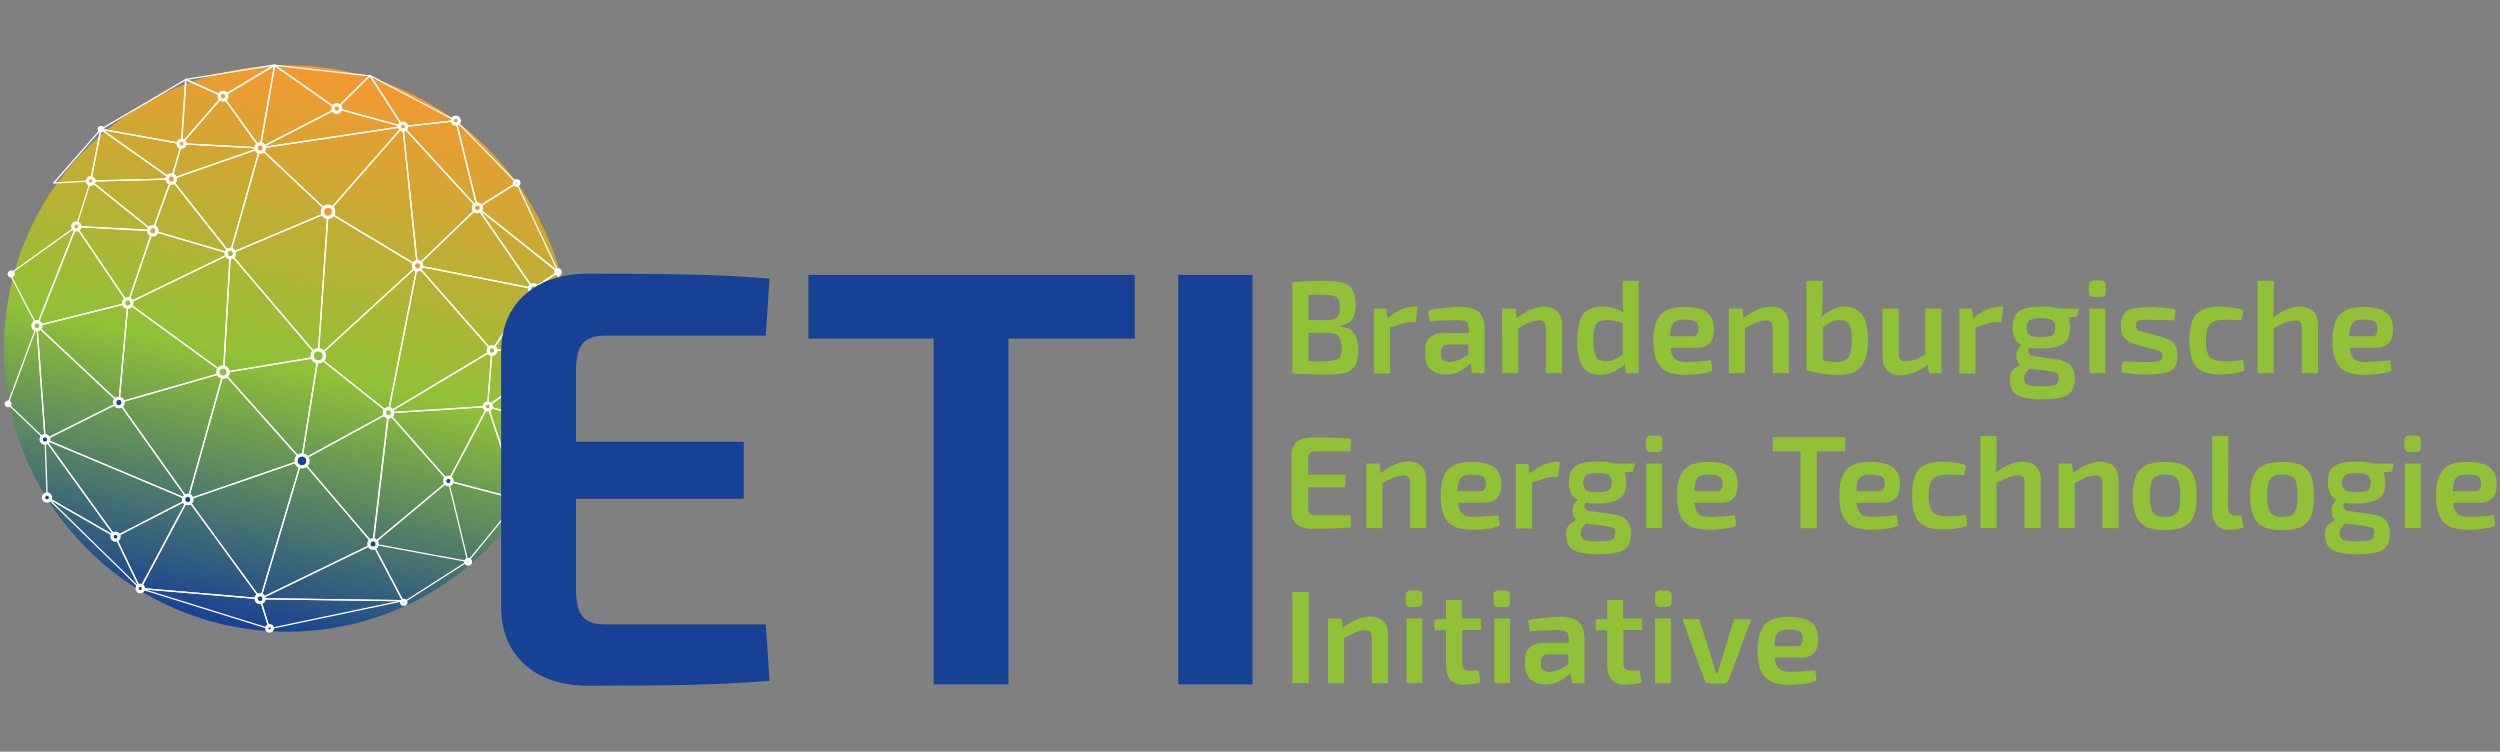 <?xml version="1.0" encoding="utf-8"?>
<!-- Generator: Adobe Illustrator 26.0.2, SVG Export Plug-In . SVG Version: 6.00 Build 0)  -->
<svg version="1.1" xmlns="http://www.w3.org/2000/svg" xmlns:xlink="http://www.w3.org/1999/xlink" x="0px" y="0px"
	 viewBox="0 0 758.3 228" style="enable-background:new 0 0 758.3 228;" xml:space="preserve" width="758.3" height="228">
<rect x="0" y="0" width="758.3" height="228" fill="#808080" stroke="none"/>
<style type="text/css">
	.st0{display:none;}
	.st1{display:inline;fill:url(#SVGID_1_);stroke:#FFFFFF;stroke-width:0.847;stroke-miterlimit:10;}
	.st2{fill:url(#SVGID_00000163768066365799367710000018206099114948092324_);}
	.st3{fill:none;stroke:#FFFFFF;stroke-width:0.388;stroke-linecap:round;stroke-linejoin:round;stroke-miterlimit:10;}
	.st4{fill:#595A5C;stroke:#FFFFFF;stroke-miterlimit:10;}
	.st5{fill:#91C137;stroke:#FFFFFF;stroke-miterlimit:10;}
	.st6{fill:#174194;stroke:#FFFFFF;stroke-miterlimit:10;}
	.st7{fill:#F49931;stroke:#FFFFFF;stroke-miterlimit:10;}
	.st8{fill:#174194;}
	.st9{fill:#91C137;}
</style>
<g id="Ebene_2">
</g>
<g id="Ebene_3" class="st0">
	
		<linearGradient id="SVGID_1_" gradientUnits="userSpaceOnUse" x1="65.172" y1="164.132" x2="268.318" y2="164.132" gradientTransform="matrix(0.464 0.709 -0.709 0.464 125.668 -89.361)">
		<stop  offset="8.365368e-03" style="stop-color:#91C137"/>
		<stop  offset="0.271" style="stop-color:#F49931"/>
		<stop  offset="1" style="stop-color:#174194"/>
	</linearGradient>
	<circle class="st1" cx="86.7" cy="104.9" r="86"/>
</g>
<g id="Ebene_1">
	<g>
		
			<linearGradient id="SVGID_00000146462450431934173420000012999624168939386256_" gradientUnits="userSpaceOnUse" x1="10.825" y1="132.086" x2="182.649" y2="132.086" gradientTransform="matrix(-0.219 0.976 -0.976 -0.219 237.2 40.248)">
			<stop  offset="8.550089e-03" style="stop-color:#F49931"/>
			<stop  offset="0.53" style="stop-color:#91C137"/>
			<stop  offset="1" style="stop-color:#174194"/>
		</linearGradient>
		<circle style="fill:url(#SVGID_00000146462450431934173420000012999624168939386256_);" cx="87.1" cy="105.7" r="85.9"/>
		<path class="st3" d="M11.2,98.8l-8.8,23.7l11.3,10.8L11.2,98.8z M11.2,98.8"/>
		<path class="st3" d="M161.8,87.5l-12.5,18.8l22.6-0.6L161.8,87.5z M161.8,87.5"/>
		<path class="st3" d="M169.3,82.5l-7.5,5l10,18.2L169.3,82.5z M169.3,82.5"/>
		<path class="st3" d="M16.3,55.5l11.2-0.6l3.1-15.7L16.3,55.5z M14.9,55.5"/>
		<path class="st3" d="M148,123.3l20.9,6.2l2.9-23.7L148,123.3z M148,123.3"/>
		<path class="st3" d="M149.2,106.3l-1.3,16.9l23.8-17.6L149.2,106.3z M149.2,106.3"/>
		<path class="st3" d="M148,123.3l9.4,28.2l11.5-22.1L148,123.3z M148,123.3"/>
		<path class="st3" d="M13.7,133.3l0.6,17.6L35,162.8L13.7,133.3z M13.7,133.3"/>
		<path class="st3" d="M3,83.1l8.2,15.7l11.9-30.1L3,83.1z M3,83.1"/>
		<path class="st3" d="M35,162.8l7.5,15.7l14.4-27L35,162.8z M35,162.8"/>
		<path class="st3" d="M23.1,68.7L11.2,98.8l27.6-6.9L23.1,68.7z M23.1,68.7"/>
		<path class="st3" d="M30.6,39.2l24.5,4.4l1.3-19.5L30.6,39.2z M30.6,39.2"/>
		<path class="st3" d="M38.8,91.9l-27.6,6.9l24.9,23.3L38.8,91.9z M38.8,91.9"/>
		<path class="st3" d="M11.2,98.8l2.5,34.5l22.4-11.2L11.2,98.8z M11.2,98.8"/>
		<path class="st3" d="M35,162.8l-20.7-11.9l28.2,27.6L35,162.8z M35,162.8"/>
		<path class="st3" d="M144.8,63l16.9,24.5l7.5-5L144.8,63z M144.8,63"/>
		<path class="st3" d="M156.7,55.5L144.8,63l24.5,19.4L156.7,55.5z M156.7,55.5"/>
		<path class="st3" d="M67.6,29.2l11.3,15.7l4.4-25.1L67.6,29.2z M67.6,29.2"/>
		<path class="st3" d="M30.6,39.2L52,54.3l3.1-10.7L30.6,39.2z M30.6,39.2"/>
		<path class="st3" d="M78.9,44.9l-27,9.4l17.9,22.6L78.9,44.9z M78.9,44.9"/>
		<path class="st3" d="M23.1,68.7l15.7,23.2l7.5-22L23.1,68.7z M23.1,68.7"/>
		<path class="st3" d="M27.5,54.9l-4.4,13.8L46.3,70L27.5,54.9z M27.5,54.9"/>
		<path class="st3" d="M27.5,54.9L46.3,70L52,54.3L27.5,54.9z M27.5,54.9"/>
		<path class="st3" d="M30.6,39.2l-3.1,15.7L52,54.3L30.6,39.2z M30.6,39.2"/>
		<path class="st3" d="M56.3,24.1l-1.3,19.5l12.5-14.4L56.3,24.1z M56.3,24.1"/>
		<path class="st3" d="M36.1,122.1l-22.4,11.2L57,151.5L36.1,122.1z M36.1,122.1"/>
		<path class="st3" d="M13.7,133.3L35,162.8l22-11.3L13.7,133.3z M13.7,133.3"/>
		<path class="st3" d="M56.3,24.1l11.3,5l15.7-9.4L56.3,24.1z M56.3,24.1"/>
		<path class="st3" d="M57,151.5l-14.4,27l36.4,3.1L57,151.5z M57,151.5"/>
		<path class="st3" d="M113.1,165l-34.2,16.6l43.3,0.6L113.1,165z M113.1,165"/>
		<path class="st3" d="M38.8,91.9l-2.7,30.2l31.7-9.1L38.8,91.9z M38.8,91.9"/>
		<path class="st3" d="M126.6,80.6l22.6,25.7l12.5-18.8L126.6,80.6z M126.6,80.6"/>
		<path class="st3" d="M144.8,63l-18.2,17.6l35.1,6.9L144.8,63z M144.8,63"/>
		<path class="st3" d="M36.1,122.1L57,151.5L67.8,113L36.1,122.1z M36.1,122.1"/>
		<path class="st3" d="M117.8,125.2l30.1-1.9l1.3-16.9L117.8,125.2z M117.8,125.2"/>
		<path class="st3" d="M55.1,43.6L52,54.3l27-9.4L55.1,43.6z M55.1,43.6"/>
		<path class="st3" d="M67.6,29.2L55.1,43.6l23.8,1.3L67.6,29.2z M67.6,29.2"/>
		<path class="st3" d="M78.9,181.6l-36.4-3.1l39.2,12.2L78.9,181.6z M78.9,181.6"/>
		<path class="st3" d="M52,54.3L46.3,70l23.5,6.9L52,54.3z M52,54.3"/>
		<path class="st3" d="M38.8,91.9l29,21.1l2.1-36.1L38.8,91.9z M38.8,91.9"/>
		<path class="st3" d="M102.1,32.9l20.1,5.5l-10-15.5L102.1,32.9z M102.1,32.9"/>
		<path class="st3" d="M83.3,19.8l18.8,13.2l10-10L83.3,19.8z M83.3,19.8"/>
		<path class="st3" d="M46.3,70l-7.5,22l31.1-15.1L46.3,70z M46.3,70"/>
		<path class="st3" d="M67.8,113L57,151.5l34.5-11.9L67.8,113z M67.8,113"/>
		<path class="st3" d="M57,151.5l22,30.1l12.5-42L57,151.5z M57,151.5"/>
		<path class="st3" d="M126.6,80.6l-8.8,44.5l31.4-18.8L126.6,80.6z M126.6,80.6"/>
		<path class="st3" d="M69.8,76.9L67.8,113l28.8-4.7L69.8,76.9z M69.8,76.9"/>
		<path class="st3" d="M67.8,113l23.7,26.6l5-31.4L67.8,113z M67.8,113"/>
		<path class="st3" d="M78.9,44.9l20.6,19.4l22.7-25.9L78.9,44.9z M78.9,44.9"/>
		<path class="st3" d="M83.3,19.8l-4.4,25.1l23.2-11.9L83.3,19.8z M83.3,19.8"/>
		<path class="st3" d="M102.1,32.9L78.9,44.9l43.3-6.5L102.1,32.9z M102.1,32.9"/>
		<path class="st3" d="M69.8,76.9l26.7,31.4l3-43.9L69.8,76.9z M69.8,76.9"/>
		<path class="st3" d="M78.9,44.9l-9.1,32l29.7-12.6L78.9,44.9z M78.9,44.9"/>
		<path class="st3" d="M78.9,181.6l2.8,9.1l40.5-8.5L78.9,181.6z M78.9,181.6"/>
		<path class="st3" d="M122.2,38.4L99.5,64.3l27.1,16.3L122.2,38.4z M122.2,38.4"/>
		<path class="st3" d="M136,145.9l5.9,24.4l15.4-18.8L136,145.9z M136,145.9"/>
		<path class="st3" d="M91.5,139.6l-12.5,42l34.2-16.6L91.5,139.6z M91.5,139.6"/>
		<path class="st3" d="M96.5,108.2l-5,31.4l26.4-14.4L96.5,108.2z M96.5,108.2"/>
		<path class="st3" d="M91.5,139.6l21.7,25.4l4.7-39.8L91.5,139.6z M91.5,139.6"/>
		<path class="st3" d="M136,145.9L113.1,165 M136,145.9"/>
		<path class="st3" d="M138.3,36.6l-16,1.8L144.8,63L138.3,36.6z M137.7,36.8"/>
		<path class="st3" d="M113.1,165l9.3,17.7l19.4-12.4L113.1,165z M113.1,165"/>
		<path class="st3" d="M99.5,64.3l-3,43.9l30.1-27.6L99.5,64.3z M99.5,64.3"/>
		<path class="st3" d="M96.5,108.2l21.3,16.9l8.8-44.5L96.5,108.2z M96.5,108.2"/>
		<path class="st3" d="M117.8,125.2l-4.7,39.8l22.9-19.1L117.8,125.2z M117.8,125.2"/>
		<path class="st3" d="M117.8,125.2l18.2,20.7l11.9-22.6L117.8,125.2z M117.8,125.2"/>
		<path class="st3" d="M122.2,38.4l4.4,42.2L144.8,63L122.2,38.4z M122.2,38.4"/>
		<path class="st3" d="M112.2,22.9l10,15.5l16-1.8L112.2,22.9z M112.2,22.9"/>
		<path class="st3" d="M148,123.3L136,145.9l21.3,5.6L148,123.3z M148,123.3"/>
		<path class="st3" d="M138.3,36.6l6.5,26.4l11.9-7.5L138.3,36.6z M138.3,36.6"/>
		<path class="st4" d="M3,122.5c0,0.7-1.1,0.7-1.1,0C1.9,121.8,3,121.8,3,122.5L3,122.5z M3,122.5"/>
		<path class="st4" d="M4,83.1c0,0.8-1.2,0.8-1.2,0C2.9,82.3,4,82.3,4,83.1L4,83.1z M4,83.1"/>
		<path class="st5" d="M12.4,98.8c0,1.6-2.4,1.6-2.4,0C10,97.2,12.4,97.2,12.4,98.8L12.4,98.8z M12.4,98.8"/>
		<path class="st6" d="M14.8,133.3c0,1.5-2.3,1.5-2.3,0C12.5,131.8,14.8,131.8,14.8,133.3L14.8,133.3z M14.8,133.3"/>
		<path class="st6" d="M15.3,150.9c0,1.4-2.1,1.4-2.1,0C13.3,149.5,15.3,149.5,15.3,150.9L15.3,150.9z M15.3,150.9"/>
		<path class="st7" d="M24.2,68.7c0,1.4-2.1,1.4-2.1,0C22,67.3,24.2,67.3,24.2,68.7L24.2,68.7z M24.2,68.7"/>
		<path class="st7" d="M28.5,54.9c0,1.3-2,1.3-2,0S28.5,53.6,28.5,54.9L28.5,54.9z M28.5,54.9"/>
		<path class="st6" d="M31.2,39.2c0,0.7-1.1,0.7-1.1,0C30.1,38.5,31.2,38.5,31.2,39.2L31.2,39.2z M31.2,39.2"/>
		<path class="st6" d="M36.1,162.8c0,1.4-2.1,1.4-2.1,0C33.9,161.4,36.1,161.4,36.1,162.8L36.1,162.8z M36.1,162.8"/>
		<path class="st5" d="M40,91.9c0,1.7-2.5,1.7-2.5,0C37.5,90.2,40,90.2,40,91.9L40,91.9z M40,91.9"/>
		<path class="st6" d="M43.5,178.5c0,1.3-1.9,1.3-1.9,0C41.6,177.2,43.5,177.2,43.5,178.5L43.5,178.5z M43.5,178.5"/>
		<path class="st6" d="M37.3,122.1c0,1.7-2.5,1.7-2.5,0C34.8,120.4,37.3,120.4,37.3,122.1L37.3,122.1z M37.3,122.1"/>
		<path class="st7" d="M47.6,70c0,1.7-2.5,1.7-2.5,0C45.1,68.3,47.6,68.3,47.6,70L47.6,70z M47.6,70"/>
		<path class="st7" d="M53.2,54.3c0,1.7-2.5,1.7-2.5,0C50.7,52.6,53.2,52.6,53.2,54.3L53.2,54.3z M53.2,54.3"/>
		<path class="st7" d="M56.1,43.6c0,1.4-2.1,1.4-2.1,0C54.1,42.2,56.1,42.2,56.1,43.6L56.1,43.6z M56.1,43.6"/>
		<path class="st6" d="M58.2,151.5c0,1.7-2.5,1.7-2.5,0C55.7,149.8,58.2,149.8,58.2,151.5L58.2,151.5z M58.2,151.5"/>
		<path class="st7" d="M68.8,29.2c0,1.5-2.3,1.5-2.3,0C66.5,27.6,68.8,27.6,68.8,29.2L68.8,29.2z M68.8,29.2"/>
		<path class="st5" d="M69.2,112.9c0,2-3.1,2-3.1,0C66.1,110.8,69.2,110.8,69.2,112.9L69.2,112.9z M69.2,112.9"/>
		<path class="st6" d="M80.1,181.6c0,1.6-2.4,1.6-2.4,0C77.7,180,80.1,180,80.1,181.6L80.1,181.6z M80.1,181.6"/>
		<path class="st7" d="M80.2,44.9c0,1.7-2.5,1.7-2.5,0C77.7,43.2,80.2,43.2,80.2,44.9L80.2,44.9z M80.2,44.9"/>
		<path class="st6" d="M82.6,190.6c0,1.1-1.7,1.1-1.7,0C81,189.5,82.6,189.5,82.6,190.6L82.6,190.6z M82.6,190.6"/>
		<path class="st5" d="M71.1,76.9c0,1.7-2.5,1.7-2.5,0C68.6,75.2,71.1,75.2,71.1,76.9L71.1,76.9z M71.1,76.9"/>
		<path class="st6" d="M93.4,139.8c0,2.4-3.6,2.4-3.6,0S93.4,137.4,93.4,139.8L93.4,139.8z M93.4,139.8"/>
		<path class="st5" d="M98.4,107.9c0,2.5-3.7,2.5-3.7,0C94.6,105.5,98.4,105.5,98.4,107.9L98.4,107.9z M98.4,107.9"/>
		<path class="st7" d="M103.3,32.9c0,1.6-2.3,1.6-2.3,0C101,31.4,103.3,31.4,103.3,32.9L103.3,32.9z M103.3,32.9"/>
		<path class="st7" d="M101.2,64.2c0,2.3-3.4,2.3-3.4,0C97.9,62,101.2,62,101.2,64.2L101.2,64.2z M101.2,64.2"/>
		<path class="st7" d="M123.3,38.4c0,1.4-2.1,1.4-2.1,0C121.2,37,123.3,37,123.3,38.4L123.3,38.4z M123.3,38.4"/>
		<path class="st6" d="M114.4,165c0,1.7-2.5,1.7-2.5,0C111.9,163.3,114.4,163.3,114.4,165L114.4,165z M114.4,165"/>
		<path class="st5" d="M119.1,125.2c0,1.7-2.5,1.7-2.5,0C116.6,123.5,119.1,123.5,119.1,125.2L119.1,125.2z M119.1,125.2"/>
		<path class="st6" d="M123.1,182.7c0,0.8-1.3,0.8-1.3,0C121.9,181.9,123.1,181.9,123.1,182.7L123.1,182.7z M123.1,182.7"/>
		<path class="st7" d="M127.9,80.6c0,1.7-2.5,1.7-2.5,0C125.4,78.9,127.9,78.9,127.9,80.6L127.9,80.6z M127.9,80.6"/>
		<path class="st6" d="M137.1,145.9c0,1.5-2.2,1.5-2.2,0C134.9,144.4,137.1,144.4,137.1,145.9L137.1,145.9z M137.1,145.9"/>
		<path class="st7" d="M139.3,36.6c0,1.4-2.1,1.4-2.1,0C137.2,35.2,139.3,35.2,139.3,36.6L139.3,36.6z M139.3,36.6"/>
		<path class="st7" d="M142.7,170.4c0,0.9-1.4,0.9-1.4,0C141.3,169.5,142.7,169.5,142.7,170.4L142.7,170.4z M142.7,170.4"/>
		<path class="st7" d="M146,63c0,1.6-2.4,1.6-2.4,0C143.6,61.5,146,61.5,146,63L146,63z M146,63"/>
		<path class="st5" d="M149,123.3c0,1.4-2.1,1.4-2.1,0C146.9,121.9,149,121.9,149,123.3L149,123.3z M149,123.3"/>
		<path class="st5" d="M150.4,106.3c0,1.6-2.3,1.6-2.3,0C148,104.8,150.4,104.8,150.4,106.3L150.4,106.3z M150.4,106.3"/>
		<path class="st7" d="M157.4,55.5c0,0.9-1.4,0.9-1.4,0C156.1,54.6,157.4,54.6,157.4,55.5L157.4,55.5z M157.4,55.5"/>
		<path class="st6" d="M159.2,152.2c0,1.2-1.8,1.2-1.8,0C157.4,150.9,159.2,150.9,159.2,152.2L159.2,152.2z M159.2,152.2"/>
		<path class="st5" d="M162.9,87.5c0,1.5-2.3,1.5-2.3,0C160.6,86,162.9,86,162.9,87.5L162.9,87.5z M162.9,87.5"/>
		<path class="st7" d="M169.9,82.5c0,0.9-1.3,0.9-1.3,0C168.6,81.6,169.9,81.6,169.9,82.5L169.9,82.5z M169.9,82.5"/>
		<path class="st5" d="M169.5,129.5c0,1-1.5,1-1.5,0C168,128.5,169.5,128.5,169.5,129.5L169.5,129.5z M169.5,129.5"/>
		<path class="st5" d="M172.5,105.7c0,1-1.4,1-1.4,0C171.1,104.8,172.5,104.8,172.5,105.7L172.5,105.7z M172.5,105.7"/>
	</g>
</g>
<g id="Ebene_4">
	<g>
		<path class="st8" d="M232.3,189.4l1.1,17.1c-7.2,0.6-15,1-23.4,1.2c-8.4,0.2-18.8,0.3-31.3,0.3c-8.2,0-14.6-2.1-19.4-6.3
			c-4.7-4.2-7.2-10-7.3-17.3v-77.8c0.1-7.3,2.5-13.1,7.3-17.3c4.7-4.2,11.2-6.3,19.4-6.3c12.5,0,22.9,0.1,31.3,0.3
			c8.4,0.2,16.2,0.6,23.4,1.2l-1.1,17.3h-48.6c-3.2,0-5.6,0.8-6.9,2.3c-1.4,1.6-2.1,4.3-2.1,8.1V134h50.9v17.3h-50.9V179
			c0,3.8,0.7,6.5,2.1,8.1c1.4,1.6,3.7,2.3,6.9,2.3H232.3z"/>
		<path class="st8" d="M344.2,102.7h-38.3v104.9h-22.7V102.7h-38V83.4h99V102.7z"/>
		<path class="st8" d="M379.9,207.6h-22.5V83.4h22.5V207.6z"/>
	</g>
	<g>
		<path class="st9" d="M410.7,101.1c0.9,1.2,1.3,3,1.3,5.3c0,1.9-0.3,3.4-0.9,4.4c-0.6,1-1.5,1.8-2.8,2.2c-1.3,0.4-3.1,0.6-5.3,0.6
			c-2.7,0-4.8,0-6.4-0.1c-1.5,0-3.1-0.1-4.6-0.3V85.6c1.4-0.1,2.8-0.2,4.2-0.3s3.2-0.1,5.6-0.1c2.4,0,4.3,0.2,5.6,0.6
			c1.3,0.4,2.3,1.1,2.9,2.2c0.6,1,0.9,2.5,0.9,4.4c0,2-0.4,3.5-1.1,4.5c-0.7,1-1.9,1.6-3.6,1.8V99
			C408.4,99.2,409.9,99.9,410.7,101.1z M396.9,89.3v7.8h5c1.2,0,2.1-0.1,2.7-0.3c0.6-0.2,1.1-0.6,1.4-1.2c0.3-0.6,0.4-1.4,0.4-2.4
			c0-1-0.2-1.8-0.5-2.4c-0.3-0.5-0.8-0.9-1.5-1.1c-0.7-0.2-1.7-0.3-2.9-0.3H396.9z M405.1,109.2c0.7-0.2,1.2-0.6,1.5-1.2
			c0.3-0.6,0.4-1.4,0.4-2.5c0-1.2-0.2-2.2-0.5-2.8c-0.3-0.7-0.8-1.1-1.5-1.4c-0.7-0.3-1.7-0.4-3-0.4h-5.1v8.7c1,0,2.8,0,5.2,0
			C403.4,109.5,404.4,109.4,405.1,109.2z"/>
		<path class="st9" d="M430,93.1l-0.5,4.6h-1.4c-0.9,0-1.7,0.1-2.7,0.4c-0.9,0.3-2.2,0.7-3.8,1.3v13.9h-4.9V93.6h3.8l0.4,2.9
			c1.4-1.1,2.7-2,4.1-2.6c1.4-0.6,2.7-0.9,4-0.9H430z"/>
		<path class="st9" d="M448.5,94.6c1.2,1,1.8,2.8,1.8,5.3v13.3h-3.8l-0.5-3c-0.9,0.9-1.9,1.7-3.2,2.4c-1.3,0.7-2.7,1-4.3,1
			c-1.8,0-3.3-0.5-4.5-1.5s-1.7-2.4-1.7-4.2v-2c0-1.6,0.5-2.8,1.5-3.6c1-0.9,2.4-1.3,4.3-1.3h7.4v-1.2c0-0.8-0.1-1.4-0.3-1.7
			c-0.2-0.4-0.6-0.7-1.1-0.8c-0.5-0.2-1.2-0.2-2.2-0.2c-2.1,0-4.8,0.1-8.2,0.4l-0.5-3.4c1.4-0.3,3.1-0.5,5-0.7s3.5-0.3,4.8-0.3
			C445.4,93.1,447.3,93.6,448.5,94.6z M437.7,109.2c0.4,0.4,1.1,0.6,1.9,0.6c0.8,0,1.8-0.2,2.8-0.6c1-0.4,2-1,3-1.7v-3h-6.2
			c-0.8,0-1.3,0.2-1.6,0.6c-0.3,0.4-0.5,0.9-0.5,1.6v0.8C437,108.2,437.2,108.8,437.7,109.2z"/>
		<path class="st9" d="M472.4,94.5c0.9,0.9,1.4,2.3,1.4,4v14.7h-4.9V100c0-1.1-0.1-1.8-0.4-2.2c-0.3-0.4-0.8-0.6-1.6-0.6
			c-0.9,0-1.8,0.2-2.7,0.5s-2.2,1-3.7,1.9l0,13.6h-4.9V93.6h4.1l0.3,2.9c3-2.3,5.8-3.5,8.5-3.5C470.1,93.1,471.5,93.5,472.4,94.5z"
			/>
		<path class="st9" d="M497,85.2v28h-3.8l-0.4-2.7c-1,0.9-2.1,1.7-3.4,2.3c-1.3,0.6-2.7,0.9-4.2,0.9c-2.4,0-4.1-0.9-5.2-2.6
			c-1.1-1.7-1.6-4.3-1.6-7.8c0-2.6,0.3-4.6,0.8-6.1c0.6-1.5,1.4-2.6,2.5-3.2c1.1-0.6,2.5-1,4.2-1c2.5,0,4.7,0.6,6.5,1.8
			c-0.1-1.1-0.2-2.4-0.2-4v-5.6H497z M483.7,107.2c0.3,0.9,0.6,1.5,1.2,1.9c0.5,0.3,1.2,0.5,2.1,0.5s1.7-0.1,2.4-0.4
			c0.7-0.3,1.6-0.8,2.8-1.6v-9.7l-0.8-0.2c-0.9-0.2-1.6-0.4-2.2-0.5c-0.6-0.1-1.2-0.1-1.9-0.1c-1,0-1.8,0.2-2.4,0.5
			c-0.6,0.3-1,0.9-1.2,1.8c-0.3,0.9-0.4,2.2-0.4,4C483.3,105,483.4,106.3,483.7,107.2z"/>
		<path class="st9" d="M519,109.3l0.4,3.1c-1,0.5-2.2,0.8-3.7,1c-1.5,0.2-3,0.3-4.4,0.3c-2.4,0-4.3-0.3-5.7-1
			c-1.4-0.7-2.4-1.8-3.1-3.3c-0.7-1.5-1-3.5-1-6c0-2.6,0.3-4.6,1-6.1c0.7-1.5,1.7-2.6,3-3.2c1.4-0.7,3.2-1,5.5-1
			c3.1,0,5.4,0.6,6.8,1.7c1.4,1.1,2.1,2.8,2.1,5.1c0,3.7-1.7,5.6-5.2,5.6h-8c0.1,1.2,0.4,2.1,0.8,2.7c0.4,0.6,0.9,1,1.6,1.3
			c0.7,0.2,1.6,0.3,2.8,0.3C514,109.7,516.3,109.6,519,109.3z M508.5,97.3c-0.6,0.3-1.1,0.8-1.4,1.5c-0.3,0.7-0.5,1.8-0.5,3.2h6.8
			c0.7,0,1.2-0.2,1.4-0.6c0.2-0.4,0.4-1,0.4-1.6c0-1.1-0.3-1.8-0.8-2.2c-0.6-0.4-1.6-0.6-3-0.6C510.1,96.9,509.2,97,508.5,97.3z"/>
		<path class="st9" d="M541.2,94.5c0.9,0.9,1.4,2.3,1.4,4v14.7h-4.9V100c0-1.1-0.1-1.8-0.4-2.2c-0.3-0.4-0.8-0.6-1.6-0.6
			c-0.9,0-1.8,0.2-2.7,0.5s-2.2,1-3.7,1.9l0,13.6h-4.9V93.6h4.1l0.3,2.9c3-2.3,5.8-3.5,8.5-3.5C539,93.1,540.3,93.5,541.2,94.5z"/>
		<path class="st9" d="M564.9,95.5c1.1,1.6,1.7,4.2,1.7,7.8c0,3.4-0.7,6-2,7.8c-1.3,1.8-3.7,2.6-7.2,2.6c-1.5,0-3.2-0.1-5-0.4
			c-1.8-0.3-3.3-0.6-4.5-1.1v-27h4.9v6.6c0,1.9-0.1,3.4-0.4,4.6c1-1.1,2.1-1.9,3.4-2.5c1.2-0.6,2.5-0.9,3.8-0.9
			C562,93.1,563.8,93.9,564.9,95.5z M559.7,109.3c0.7-0.4,1.2-1,1.5-2c0.3-0.9,0.5-2.3,0.5-4c0-1.6-0.1-2.9-0.3-3.7
			c-0.2-0.9-0.6-1.5-1.1-1.9c-0.6-0.4-1.4-0.6-2.5-0.6c-0.8,0-1.6,0.2-2.3,0.5c-0.7,0.3-1.6,0.9-2.6,1.7l0,10
			c1.4,0.3,2.7,0.5,4.2,0.5C558.1,109.8,559,109.6,559.7,109.3z"/>
		<path class="st9" d="M588.9,93.6v19.6h-3.8l-0.4-2.6c-1.4,1.1-2.8,1.9-4.1,2.4c-1.3,0.5-2.7,0.8-4.1,0.8c-1.8,0-3.1-0.5-4.1-1.4
			c-0.9-0.9-1.4-2.3-1.4-4.1V93.6h4.9v13.2c0,1,0.1,1.8,0.5,2.2c0.3,0.4,1,0.6,1.9,0.6c0.8,0,1.6-0.2,2.5-0.5
			c0.9-0.3,1.9-0.9,3.2-1.6V93.6H588.9z"/>
		<path class="st9" d="M607.6,93.1l-0.5,4.6h-1.4c-0.9,0-1.7,0.1-2.7,0.4c-0.9,0.3-2.2,0.7-3.8,1.3v13.9h-4.9V93.6h3.8l0.4,2.9
			c1.4-1.1,2.7-2,4.1-2.6c1.4-0.6,2.7-0.9,4-0.9H607.6z"/>
		<path class="st9" d="M630,96l-2.6,0.3c0.3,0.9,0.5,1.9,0.5,3.1c0,1.5-0.3,2.7-0.8,3.6c-0.6,0.9-1.5,1.6-2.8,2s-3,0.7-5.2,0.7
			c-1.4,0-2.6-0.1-3.6-0.2c-0.2,0.4-0.3,0.7-0.3,1c0,0.4,0.1,0.7,0.4,1c0.2,0.3,0.6,0.5,1.1,0.5l7.2,1c1.9,0.3,3.3,0.9,4.1,1.8
			c0.8,0.9,1.3,2.2,1.3,4c0,1.6-0.3,2.9-0.9,3.8c-0.6,0.9-1.6,1.5-3,1.9c-1.4,0.4-3.4,0.6-5.9,0.6c-2.6,0-4.6-0.2-6-0.6
			c-1.4-0.4-2.4-1-3-1.9c-0.6-0.9-0.9-2.1-0.9-3.6c0-1,0.2-1.8,0.7-2.5c0.5-0.6,1.3-1.2,2.4-1.8c-0.7-0.7-1.1-1.6-1.1-2.8
			c0-0.7,0.1-1.3,0.4-1.9c0.3-0.6,0.7-1.1,1.2-1.4c-1-0.5-1.7-1.1-2.1-2c-0.4-0.9-0.6-1.9-0.6-3.3c0-1.6,0.3-2.8,0.8-3.7
			c0.6-0.9,1.5-1.6,2.8-2c1.3-0.4,3-0.6,5.3-0.6c2.2,0,3.8,0.2,5,0.6h6.1L630,96z M624.2,113.4c-0.2-0.3-0.5-0.4-0.9-0.5
			c-0.4-0.1-1.1-0.2-2.1-0.4l-5.6-0.7c-0.5,0.5-0.9,0.9-1.2,1.3c-0.3,0.4-0.4,0.9-0.4,1.5c0,0.8,0.1,1.4,0.4,1.7s0.8,0.6,1.5,0.7
			c0.7,0.1,1.8,0.2,3.3,0.2c1.5,0,2.6-0.1,3.3-0.2c0.7-0.1,1.2-0.4,1.5-0.7c0.3-0.4,0.4-0.9,0.4-1.7
			C624.5,114,624.4,113.6,624.2,113.4z M622.5,101.7c0.6-0.4,0.9-1.2,0.9-2.3c0-1.1-0.3-1.8-0.9-2.3c-0.6-0.4-1.8-0.6-3.4-0.6
			s-2.8,0.2-3.4,0.6c-0.6,0.4-1,1.2-1,2.3c0,1.1,0.3,1.9,1,2.3c0.6,0.4,1.8,0.6,3.4,0.6S621.9,102.1,622.5,101.7z"/>
		<path class="st9" d="M638.7,86.5v2.2c0,0.9-0.5,1.4-1.4,1.4H635c-0.9,0-1.4-0.5-1.4-1.4v-2.2c0-0.5,0.1-0.8,0.4-1
			c0.2-0.2,0.6-0.4,1-0.4h2.2C638.2,85.1,638.7,85.6,638.7,86.5z M638.6,113.2h-4.8V93.6h4.8V113.2z"/>
		<path class="st9" d="M655.7,93.3c1.6,0.1,3,0.3,4.2,0.5l-0.4,3.4c-3.3-0.1-5.8-0.2-7.5-0.2c-1.3,0-2.1,0-2.7,0.1
			c-0.5,0.1-0.9,0.2-1.1,0.4c-0.2,0.2-0.3,0.6-0.3,1.2c0,0.6,0.1,1.1,0.4,1.3c0.3,0.2,0.7,0.4,1.2,0.5c0.5,0.1,0.9,0.2,1,0.3
			l5.3,1.4c1.7,0.5,2.9,1.1,3.6,1.9c0.7,0.8,1.1,2,1.1,3.7c0,1.6-0.3,2.8-0.9,3.6c-0.6,0.8-1.5,1.4-2.8,1.7s-2.9,0.5-5.1,0.5
			c-2.9,0-5.7-0.2-8.2-0.6l0.3-3.4c1.4,0.1,3.6,0.2,6.7,0.2c1.4,0,2.5,0,3.3-0.1c0.7-0.1,1.3-0.3,1.6-0.5c0.3-0.3,0.5-0.7,0.5-1.2
			c0-0.5-0.1-0.8-0.3-1.1c-0.2-0.2-0.5-0.4-0.7-0.5c-0.3-0.1-0.9-0.3-1.8-0.5l-5.2-1.4c-1.7-0.5-2.9-1.2-3.6-2c-0.7-0.9-1-2.1-1-3.7
			c0-1.4,0.3-2.6,0.8-3.4s1.4-1.4,2.5-1.7c1.1-0.3,2.7-0.5,4.7-0.5C652.6,93.1,654,93.2,655.7,93.3z"/>
		<path class="st9" d="M677.2,93.3c1.3,0.2,2.3,0.5,3.3,0.8l-0.6,3c-1.3-0.1-3.1-0.1-5.4-0.1c-1.4,0-2.4,0.2-3.2,0.6
			c-0.8,0.4-1.3,1-1.7,1.9c-0.3,0.9-0.5,2.1-0.5,3.8c0,1.7,0.2,2.9,0.5,3.8c0.3,0.9,0.9,1.5,1.7,1.9c0.8,0.4,1.8,0.6,3.2,0.6
			c2.1,0,4.1-0.1,5.9-0.4l0.4,3.2c-1.9,0.8-4.3,1.2-7.2,1.2c-2.4,0-4.2-0.3-5.6-1c-1.4-0.7-2.4-1.7-3-3.2c-0.6-1.5-0.9-3.5-0.9-6.1
			s0.3-4.6,0.9-6.1c0.6-1.5,1.6-2.6,3-3.2c1.4-0.7,3.3-1,5.6-1C674.7,93.1,675.9,93.2,677.2,93.3z"/>
		<path class="st9" d="M701.7,94.5c0.9,0.9,1.4,2.3,1.4,4v14.7h-4.9V100c0-1.1-0.1-1.8-0.4-2.2c-0.3-0.4-0.8-0.6-1.6-0.6
			c-0.9,0-1.8,0.2-2.8,0.5c-0.9,0.4-2.2,1-3.7,1.8v13.7h-4.9v-28h4.9l0,7.2c0,1.4-0.1,2.7-0.3,3.9c3-2.2,5.7-3.3,8.3-3.3
			C699.4,93.1,700.7,93.5,701.7,94.5z"/>
		<path class="st9" d="M725,109.3l0.4,3.1c-1,0.5-2.2,0.8-3.7,1c-1.5,0.2-3,0.3-4.4,0.3c-2.4,0-4.3-0.3-5.7-1
			c-1.4-0.7-2.4-1.8-3.1-3.3c-0.7-1.5-1-3.5-1-6c0-2.6,0.3-4.6,1-6.1c0.7-1.5,1.7-2.6,3-3.2c1.4-0.7,3.2-1,5.5-1
			c3.1,0,5.4,0.6,6.8,1.7c1.4,1.1,2.1,2.8,2.1,5.1c0,3.7-1.7,5.6-5.2,5.6h-8c0.1,1.2,0.4,2.1,0.8,2.7c0.4,0.6,0.9,1,1.6,1.3
			c0.7,0.2,1.6,0.3,2.8,0.3C719.9,109.7,722.3,109.6,725,109.3z M714.5,97.3c-0.6,0.3-1.1,0.8-1.4,1.5c-0.3,0.7-0.5,1.8-0.5,3.2h6.8
			c0.7,0,1.2-0.2,1.4-0.6c0.2-0.4,0.4-1,0.4-1.6c0-1.1-0.3-1.8-0.8-2.2c-0.6-0.4-1.6-0.6-3-0.6C716,96.9,715.1,97,714.5,97.3z"/>
		<path class="st9" d="M409.6,156.2l0.2,3.8c-1.6,0.1-3.3,0.2-5.2,0.3c-1.9,0-4.2,0.1-7,0.1c-1.8,0-3.2-0.5-4.3-1.4
			s-1.6-2.2-1.6-3.8v-17.3c0-1.6,0.6-2.9,1.6-3.8s2.5-1.4,4.3-1.4c2.8,0,5.1,0,7,0.1c1.9,0,3.6,0.1,5.2,0.3l-0.2,3.8h-10.8
			c-0.7,0-1.2,0.2-1.5,0.5c-0.3,0.3-0.5,0.9-0.5,1.8v4.8h11.3v3.8h-11.3v6.2c0,0.9,0.2,1.5,0.5,1.8s0.8,0.5,1.5,0.5H409.6z"/>
		<path class="st9" d="M431.2,141.5c0.9,0.9,1.4,2.3,1.4,4v14.7h-4.9V147c0-1.1-0.1-1.8-0.4-2.2c-0.3-0.4-0.8-0.6-1.6-0.6
			c-0.9,0-1.8,0.2-2.7,0.5c-0.9,0.4-2.2,1-3.7,1.9l0,13.6h-4.9v-19.6h4.1l0.3,2.9c3-2.3,5.8-3.5,8.5-3.5
			C428.9,140.1,430.3,140.5,431.2,141.5z"/>
		<path class="st9" d="M454.5,156.3l0.4,3.1c-1,0.5-2.2,0.8-3.7,1c-1.5,0.2-3,0.3-4.4,0.3c-2.4,0-4.3-0.3-5.7-1s-2.4-1.8-3.1-3.3
			c-0.7-1.5-1-3.5-1-6c0-2.6,0.3-4.6,1-6.1c0.7-1.5,1.7-2.6,3-3.2c1.4-0.7,3.2-1,5.5-1c3.1,0,5.4,0.6,6.8,1.7
			c1.4,1.1,2.1,2.8,2.1,5.1c0,3.7-1.7,5.6-5.2,5.6h-8c0.1,1.2,0.4,2.1,0.8,2.7c0.4,0.6,0.9,1,1.6,1.3c0.7,0.2,1.6,0.3,2.8,0.3
			C449.4,156.7,451.8,156.6,454.5,156.3z M444,144.3c-0.6,0.3-1.1,0.8-1.4,1.5c-0.3,0.7-0.5,1.8-0.5,3.2h6.8c0.7,0,1.2-0.2,1.4-0.6
			c0.2-0.4,0.4-1,0.4-1.6c0-1.1-0.3-1.8-0.8-2.2c-0.6-0.4-1.6-0.6-3-0.6C445.5,143.9,444.6,144,444,144.3z"/>
		<path class="st9" d="M473.1,140.1l-0.5,4.6h-1.4c-0.9,0-1.7,0.1-2.7,0.4c-0.9,0.3-2.2,0.7-3.8,1.3v13.9h-4.9v-19.6h3.8l0.4,2.9
			c1.4-1.1,2.7-2,4.1-2.6c1.4-0.6,2.7-0.9,4-0.9H473.1z"/>
		<path class="st9" d="M495.4,143l-2.6,0.3c0.3,0.9,0.5,1.9,0.5,3.1c0,1.5-0.3,2.7-0.8,3.6c-0.6,0.9-1.5,1.6-2.8,2
			c-1.3,0.4-3,0.7-5.2,0.7c-1.4,0-2.6-0.1-3.6-0.2c-0.2,0.4-0.3,0.7-0.3,1c0,0.4,0.1,0.7,0.4,1c0.2,0.3,0.6,0.5,1.1,0.5l7.2,1
			c1.9,0.3,3.3,0.9,4.1,1.8s1.3,2.2,1.3,4c0,1.6-0.3,2.9-0.9,3.8c-0.6,0.9-1.6,1.5-3,1.9c-1.4,0.4-3.4,0.6-5.9,0.6
			c-2.6,0-4.6-0.2-6-0.6c-1.4-0.4-2.4-1-3-1.9c-0.6-0.9-0.9-2.1-0.9-3.6c0-1,0.2-1.8,0.7-2.5c0.5-0.6,1.3-1.2,2.4-1.8
			c-0.7-0.7-1.1-1.6-1.1-2.8c0-0.7,0.1-1.3,0.4-1.9c0.3-0.6,0.7-1.1,1.2-1.4c-1-0.5-1.7-1.1-2.1-2s-0.6-1.9-0.6-3.3
			c0-1.6,0.3-2.8,0.8-3.7c0.6-0.9,1.5-1.6,2.8-2c1.3-0.4,3-0.6,5.3-0.6c2.2,0,3.8,0.2,5,0.6h6.1L495.4,143z M489.7,160.4
			c-0.2-0.3-0.5-0.4-0.9-0.5s-1.1-0.2-2.1-0.4l-5.6-0.7c-0.5,0.5-0.9,0.9-1.2,1.3c-0.3,0.4-0.4,0.9-0.4,1.5c0,0.8,0.1,1.4,0.4,1.7
			c0.3,0.4,0.8,0.6,1.5,0.7c0.7,0.1,1.8,0.2,3.3,0.2c1.5,0,2.6-0.1,3.3-0.2c0.7-0.1,1.2-0.4,1.5-0.7c0.3-0.4,0.4-0.9,0.4-1.7
			C490,161,489.9,160.6,489.7,160.4z M488,148.7c0.6-0.4,0.9-1.2,0.9-2.3c0-1.1-0.3-1.8-0.9-2.3c-0.6-0.4-1.8-0.6-3.4-0.6
			s-2.8,0.2-3.4,0.6c-0.6,0.4-1,1.2-1,2.3c0,1.1,0.3,1.9,1,2.3c0.6,0.4,1.8,0.6,3.4,0.6S487.3,149.1,488,148.7z"/>
		<path class="st9" d="M504.2,133.5v2.2c0,0.9-0.5,1.4-1.4,1.4h-2.2c-0.9,0-1.4-0.5-1.4-1.4v-2.2c0-0.5,0.1-0.8,0.4-1s0.6-0.4,1-0.4
			h2.2C503.7,132.1,504.2,132.6,504.2,133.5z M504.1,160.2h-4.8v-19.6h4.8V160.2z"/>
		<path class="st9" d="M526.2,156.3l0.4,3.1c-1,0.5-2.2,0.8-3.7,1c-1.5,0.2-3,0.3-4.4,0.3c-2.4,0-4.3-0.3-5.7-1
			c-1.4-0.7-2.4-1.8-3.1-3.3c-0.7-1.5-1-3.5-1-6c0-2.6,0.3-4.6,1-6.1c0.7-1.5,1.7-2.6,3-3.2c1.4-0.7,3.2-1,5.5-1
			c3.1,0,5.4,0.6,6.8,1.7c1.4,1.1,2.1,2.8,2.1,5.1c0,3.7-1.7,5.6-5.2,5.6h-8c0.1,1.2,0.4,2.1,0.8,2.7c0.4,0.6,0.9,1,1.6,1.3
			c0.7,0.2,1.6,0.3,2.8,0.3C521.2,156.7,523.5,156.6,526.2,156.3z M515.8,144.3c-0.6,0.3-1.1,0.8-1.4,1.5c-0.3,0.7-0.5,1.8-0.5,3.2
			h6.8c0.7,0,1.2-0.2,1.4-0.6c0.2-0.4,0.4-1,0.4-1.6c0-1.1-0.3-1.8-0.8-2.2c-0.6-0.4-1.6-0.6-3-0.6
			C517.3,143.9,516.4,144,515.8,144.3z"/>
		<path class="st9" d="M559.6,136.9h-8.5v23.3h-5v-23.3h-8.4v-4.3h22V136.9z"/>
		<path class="st9" d="M575.4,156.3l0.4,3.1c-1,0.5-2.2,0.8-3.7,1c-1.5,0.2-3,0.3-4.4,0.3c-2.4,0-4.3-0.3-5.7-1
			c-1.4-0.7-2.4-1.8-3.1-3.3c-0.7-1.5-1-3.5-1-6c0-2.6,0.3-4.6,1-6.1c0.7-1.5,1.7-2.6,3-3.2c1.4-0.7,3.2-1,5.5-1
			c3.1,0,5.4,0.6,6.8,1.7c1.4,1.1,2.1,2.8,2.1,5.1c0,3.7-1.7,5.6-5.2,5.6h-8c0.1,1.2,0.4,2.1,0.8,2.7c0.4,0.6,0.9,1,1.6,1.3
			c0.7,0.2,1.6,0.3,2.8,0.3C570.4,156.7,572.7,156.6,575.4,156.3z M565,144.3c-0.6,0.3-1.1,0.8-1.4,1.5c-0.3,0.7-0.5,1.8-0.5,3.2
			h6.8c0.7,0,1.2-0.2,1.4-0.6c0.2-0.4,0.4-1,0.4-1.6c0-1.1-0.3-1.8-0.8-2.2c-0.6-0.4-1.6-0.6-3-0.6C566.5,143.9,565.6,144,565,144.3
			z"/>
		<path class="st9" d="M593.1,140.3c1.3,0.2,2.3,0.5,3.3,0.8l-0.6,3c-1.3-0.1-3.1-0.1-5.4-0.1c-1.4,0-2.4,0.2-3.2,0.6
			s-1.3,1-1.7,1.9c-0.3,0.9-0.5,2.1-0.5,3.8c0,1.7,0.2,2.9,0.5,3.8c0.3,0.9,0.9,1.5,1.7,1.9c0.8,0.4,1.8,0.6,3.2,0.6
			c2.1,0,4.1-0.1,5.9-0.4l0.4,3.2c-1.9,0.8-4.3,1.2-7.2,1.2c-2.4,0-4.2-0.3-5.6-1c-1.4-0.7-2.4-1.7-3-3.2c-0.6-1.5-0.9-3.5-0.9-6.1
			c0-2.6,0.3-4.6,0.9-6.1c0.6-1.5,1.6-2.6,3-3.2c1.4-0.7,3.3-1,5.6-1C590.6,140.1,591.8,140.2,593.1,140.3z"/>
		<path class="st9" d="M617.6,141.5c0.9,0.9,1.4,2.3,1.4,4v14.7h-4.9V147c0-1.1-0.1-1.8-0.4-2.2c-0.3-0.4-0.8-0.6-1.6-0.6
			c-0.9,0-1.8,0.2-2.8,0.5c-0.9,0.4-2.2,1-3.7,1.8v13.7h-4.9v-28h4.9l0,7.2c0,1.4-0.1,2.7-0.3,3.9c3-2.2,5.7-3.3,8.3-3.3
			C615.3,140.1,616.7,140.5,617.6,141.5z"/>
		<path class="st9" d="M641.2,141.5c0.9,0.9,1.4,2.3,1.4,4v14.7h-4.9V147c0-1.1-0.1-1.8-0.4-2.2c-0.3-0.4-0.8-0.6-1.6-0.6
			c-0.9,0-1.8,0.2-2.7,0.5c-0.9,0.4-2.2,1-3.7,1.9l0,13.6h-4.9v-19.6h4.1l0.3,2.9c3-2.3,5.8-3.5,8.5-3.5
			C638.9,140.1,640.3,140.5,641.2,141.5z"/>
		<path class="st9" d="M662.4,141.1c1.4,0.7,2.4,1.8,3,3.3s0.9,3.5,0.9,6.1c0,2.5-0.3,4.5-0.9,6c-0.6,1.5-1.6,2.6-3,3.3
			c-1.4,0.7-3.3,1-5.7,1c-2.4,0-4.3-0.3-5.7-1c-1.4-0.7-2.4-1.8-3.1-3.3c-0.6-1.5-1-3.5-1-6c0-2.5,0.3-4.6,1-6.1
			c0.6-1.5,1.7-2.6,3.1-3.3c1.4-0.7,3.3-1,5.7-1C659.1,140.1,661,140.4,662.4,141.1z M653.9,144.5c-0.7,0.4-1.1,1-1.4,1.9
			c-0.3,0.9-0.4,2.2-0.4,4c0,1.7,0.1,3,0.4,3.9s0.7,1.6,1.4,1.9c0.7,0.4,1.6,0.6,2.8,0.6c1.2,0,2.1-0.2,2.8-0.6
			c0.7-0.4,1.1-1,1.4-1.9c0.3-0.9,0.4-2.2,0.4-3.9c0-1.7-0.1-3.1-0.4-4c-0.3-0.9-0.7-1.6-1.4-1.9c-0.7-0.4-1.6-0.6-2.8-0.6
			C655.5,143.9,654.6,144.1,653.9,144.5z"/>
		<path class="st9" d="M675.8,154.1c0,1.5,0.8,2.3,2.4,2.3h1.7l0.6,3.6c-0.4,0.2-1,0.4-1.9,0.5c-0.9,0.1-1.6,0.2-2.3,0.2
			c-1.6,0-2.9-0.5-3.9-1.4c-0.9-0.9-1.4-2.3-1.4-4v-23.1h4.9L675.8,154.1z"/>
		<path class="st9" d="M698,141.1c1.4,0.7,2.4,1.8,3,3.3s0.9,3.5,0.9,6.1c0,2.5-0.3,4.5-0.9,6c-0.6,1.5-1.6,2.6-3,3.3
			c-1.4,0.7-3.3,1-5.7,1c-2.4,0-4.3-0.3-5.7-1c-1.4-0.7-2.4-1.8-3.1-3.3c-0.6-1.5-1-3.5-1-6c0-2.5,0.3-4.6,1-6.1
			c0.6-1.5,1.7-2.6,3.1-3.3c1.4-0.7,3.3-1,5.7-1C694.7,140.1,696.6,140.4,698,141.1z M689.5,144.5c-0.7,0.4-1.1,1-1.4,1.9
			c-0.3,0.9-0.4,2.2-0.4,4c0,1.7,0.1,3,0.4,3.9s0.7,1.6,1.4,1.9c0.7,0.4,1.6,0.6,2.8,0.6c1.2,0,2.1-0.2,2.8-0.6
			c0.7-0.4,1.1-1,1.4-1.9c0.3-0.9,0.4-2.2,0.4-3.9c0-1.7-0.1-3.1-0.4-4c-0.3-0.9-0.7-1.6-1.4-1.9c-0.7-0.4-1.6-0.6-2.8-0.6
			C691.1,143.9,690.2,144.1,689.5,144.5z"/>
		<path class="st9" d="M725.6,143l-2.6,0.3c0.3,0.9,0.5,1.9,0.5,3.1c0,1.5-0.3,2.7-0.8,3.6c-0.6,0.9-1.5,1.6-2.8,2
			c-1.3,0.4-3,0.7-5.2,0.7c-1.4,0-2.6-0.1-3.6-0.2c-0.2,0.4-0.3,0.7-0.3,1c0,0.4,0.1,0.7,0.4,1c0.2,0.3,0.6,0.5,1.1,0.5l7.2,1
			c1.9,0.3,3.3,0.9,4.1,1.8s1.3,2.2,1.3,4c0,1.6-0.3,2.9-0.9,3.8c-0.6,0.9-1.6,1.5-3,1.9c-1.4,0.4-3.4,0.6-5.9,0.6
			c-2.6,0-4.6-0.2-6-0.6c-1.4-0.4-2.4-1-3-1.9c-0.6-0.9-0.9-2.1-0.9-3.6c0-1,0.2-1.8,0.7-2.5c0.5-0.6,1.3-1.2,2.4-1.8
			c-0.7-0.7-1.1-1.6-1.1-2.8c0-0.7,0.1-1.3,0.4-1.9c0.3-0.6,0.7-1.1,1.2-1.4c-1-0.5-1.7-1.1-2.1-2s-0.6-1.9-0.6-3.3
			c0-1.6,0.3-2.8,0.8-3.7c0.6-0.9,1.5-1.6,2.8-2c1.3-0.4,3-0.6,5.3-0.6c2.2,0,3.8,0.2,5,0.6h6.1L725.6,143z M719.9,160.4
			c-0.2-0.3-0.5-0.4-0.9-0.5s-1.1-0.2-2.1-0.4l-5.6-0.7c-0.5,0.5-0.9,0.9-1.2,1.3c-0.3,0.4-0.4,0.9-0.4,1.5c0,0.8,0.1,1.4,0.4,1.7
			c0.3,0.4,0.8,0.6,1.5,0.7c0.7,0.1,1.8,0.2,3.3,0.2c1.5,0,2.6-0.1,3.3-0.2c0.7-0.1,1.2-0.4,1.5-0.7c0.3-0.4,0.4-0.9,0.4-1.7
			C720.2,161,720.1,160.6,719.9,160.4z M718.2,148.7c0.6-0.4,0.9-1.2,0.9-2.3c0-1.1-0.3-1.8-0.9-2.3c-0.6-0.4-1.8-0.6-3.4-0.6
			s-2.8,0.2-3.4,0.6c-0.6,0.4-1,1.2-1,2.3c0,1.1,0.3,1.9,1,2.3c0.6,0.4,1.8,0.6,3.4,0.6S717.5,149.1,718.2,148.7z"/>
		<path class="st9" d="M734.3,133.5v2.2c0,0.9-0.5,1.4-1.4,1.4h-2.2c-0.9,0-1.4-0.5-1.4-1.4v-2.2c0-0.5,0.1-0.8,0.4-1s0.6-0.4,1-0.4
			h2.2C733.9,132.1,734.3,132.6,734.3,133.5z M734.3,160.2h-4.8v-19.6h4.8V160.2z"/>
		<path class="st9" d="M756.4,156.3l0.4,3.1c-1,0.5-2.2,0.8-3.7,1c-1.5,0.2-3,0.3-4.4,0.3c-2.4,0-4.3-0.3-5.7-1
			c-1.4-0.7-2.4-1.8-3.1-3.3c-0.7-1.5-1-3.5-1-6c0-2.6,0.3-4.6,1-6.1c0.7-1.5,1.7-2.6,3-3.2c1.4-0.7,3.2-1,5.5-1
			c3.1,0,5.4,0.6,6.8,1.7c1.4,1.1,2.1,2.8,2.1,5.1c0,3.7-1.7,5.6-5.2,5.6h-8c0.1,1.2,0.4,2.1,0.8,2.7c0.4,0.6,0.9,1,1.6,1.3
			c0.7,0.2,1.6,0.3,2.8,0.3C751.4,156.7,753.7,156.6,756.4,156.3z M745.9,144.3c-0.6,0.3-1.1,0.8-1.4,1.5c-0.3,0.7-0.5,1.8-0.5,3.2
			h6.8c0.7,0,1.2-0.2,1.4-0.6c0.2-0.4,0.4-1,0.4-1.6c0-1.1-0.3-1.8-0.8-2.2c-0.6-0.4-1.6-0.6-3-0.6
			C747.5,143.9,746.6,144,745.9,144.3z"/>
		<path class="st9" d="M397,207.2h-5v-27.6h5V207.2z"/>
		<path class="st9" d="M419.6,188.5c0.9,0.9,1.4,2.3,1.4,4v14.7h-4.9V194c0-1.1-0.1-1.8-0.4-2.2c-0.3-0.4-0.8-0.6-1.6-0.6
			c-0.9,0-1.8,0.2-2.7,0.5c-0.9,0.4-2.2,1-3.7,1.9l0,13.6h-4.9v-19.6h4.1l0.3,2.9c3-2.3,5.8-3.5,8.5-3.5
			C417.4,187.1,418.7,187.5,419.6,188.5z"/>
		<path class="st9" d="M431.4,180.5v2.2c0,0.9-0.5,1.4-1.4,1.4h-2.2c-0.9,0-1.4-0.5-1.4-1.4v-2.2c0-0.5,0.1-0.8,0.4-1s0.6-0.4,1-0.4
			h2.2C431,179.1,431.4,179.6,431.4,180.5z M431.4,207.2h-4.8v-19.6h4.8V207.2z"/>
		<path class="st9" d="M443.5,191.1v10c0,0.9,0.2,1.4,0.5,1.8c0.3,0.3,1,0.5,1.8,0.5h2.7l0.5,3.6c-0.6,0.2-1.5,0.4-2.5,0.5
			c-1,0.1-1.9,0.2-2.6,0.2c-1.7,0-3-0.5-3.9-1.5c-0.9-1-1.4-2.4-1.4-4.2l0-10.8h-3.5v-3.3l3.5-0.2V182h4.8v5.6h5.8v3.5H443.5z"/>
		<path class="st9" d="M458,180.5v2.2c0,0.9-0.5,1.4-1.4,1.4h-2.2c-0.9,0-1.4-0.5-1.4-1.4v-2.2c0-0.5,0.1-0.8,0.4-1s0.6-0.4,1-0.4
			h2.2C457.6,179.1,458,179.6,458,180.5z M458,207.2h-4.8v-19.6h4.8V207.2z"/>
		<path class="st9" d="M478.8,188.6c1.2,1,1.8,2.8,1.8,5.3v13.3h-3.8l-0.5-3c-0.9,0.9-1.9,1.7-3.2,2.4s-2.7,1-4.3,1
			c-1.8,0-3.3-0.5-4.5-1.5c-1.1-1-1.7-2.4-1.7-4.2v-2c0-1.6,0.5-2.8,1.5-3.6c1-0.9,2.4-1.3,4.3-1.3h7.4v-1.2c0-0.8-0.1-1.4-0.3-1.7
			s-0.6-0.7-1.1-0.8c-0.5-0.2-1.2-0.2-2.2-0.2c-2.1,0-4.8,0.1-8.2,0.4l-0.5-3.4c1.4-0.3,3.1-0.5,5-0.7s3.5-0.3,4.8-0.3
			C475.8,187.1,477.6,187.6,478.8,188.6z M468,203.2c0.4,0.4,1.1,0.6,1.9,0.6c0.8,0,1.8-0.2,2.8-0.6c1-0.4,2-1,3-1.7v-3h-6.2
			c-0.8,0-1.3,0.2-1.6,0.6c-0.3,0.4-0.5,0.9-0.5,1.6v0.8C467.4,202.2,467.6,202.8,468,203.2z"/>
		<path class="st9" d="M492.4,191.1v10c0,0.9,0.2,1.4,0.5,1.8c0.3,0.3,1,0.5,1.8,0.5h2.7l0.5,3.6c-0.6,0.2-1.5,0.4-2.5,0.5
			c-1,0.1-1.9,0.2-2.6,0.2c-1.7,0-3-0.5-3.9-1.5c-0.9-1-1.4-2.4-1.4-4.2l0-10.8H484v-3.3l3.5-0.2V182h4.8v5.6h5.8v3.5H492.4z"/>
		<path class="st9" d="M507,180.5v2.2c0,0.9-0.5,1.4-1.4,1.4h-2.2c-0.9,0-1.4-0.5-1.4-1.4v-2.2c0-0.5,0.1-0.8,0.4-1s0.6-0.4,1-0.4
			h2.2C506.5,179.1,507,179.6,507,180.5z M506.9,207.2H502v-19.6h4.8V207.2z"/>
		<path class="st9" d="M524.4,206.1c-0.3,0.8-0.8,1.2-1.6,1.2h-4.2c-0.4,0-0.7-0.1-1-0.3c-0.3-0.2-0.5-0.5-0.6-0.8l-6.7-18.4h5.1
			l4.1,12.9c0,0.1,0.1,0.3,0.1,0.5c0.1,0.2,0.1,0.4,0.2,0.5c0.3,1.1,0.5,1.9,0.7,2.4h0.5l1-3.4l4-12.9h5.2L524.4,206.1z"/>
		<path class="st9" d="M550.6,203.3l0.4,3.1c-1,0.5-2.2,0.8-3.7,1c-1.5,0.2-3,0.3-4.4,0.3c-2.4,0-4.3-0.3-5.7-1
			c-1.4-0.7-2.4-1.8-3.1-3.3c-0.7-1.5-1-3.5-1-6c0-2.6,0.3-4.6,1-6.1c0.7-1.5,1.7-2.6,3-3.2c1.4-0.7,3.2-1,5.5-1
			c3.1,0,5.4,0.6,6.8,1.7c1.4,1.1,2.1,2.8,2.1,5.1c0,3.7-1.7,5.6-5.2,5.6h-8c0.1,1.2,0.4,2.1,0.8,2.7c0.4,0.6,0.9,1,1.6,1.3
			c0.7,0.2,1.6,0.3,2.8,0.3C545.5,203.7,547.9,203.6,550.6,203.3z M540.1,191.3c-0.6,0.3-1.1,0.8-1.4,1.5c-0.3,0.7-0.5,1.8-0.5,3.2
			h6.8c0.7,0,1.2-0.2,1.4-0.6c0.2-0.4,0.4-1,0.4-1.6c0-1.1-0.3-1.8-0.8-2.2c-0.6-0.4-1.6-0.6-3-0.6
			C541.6,190.9,540.7,191,540.1,191.3z"/>
	</g>
</g>
</svg>
